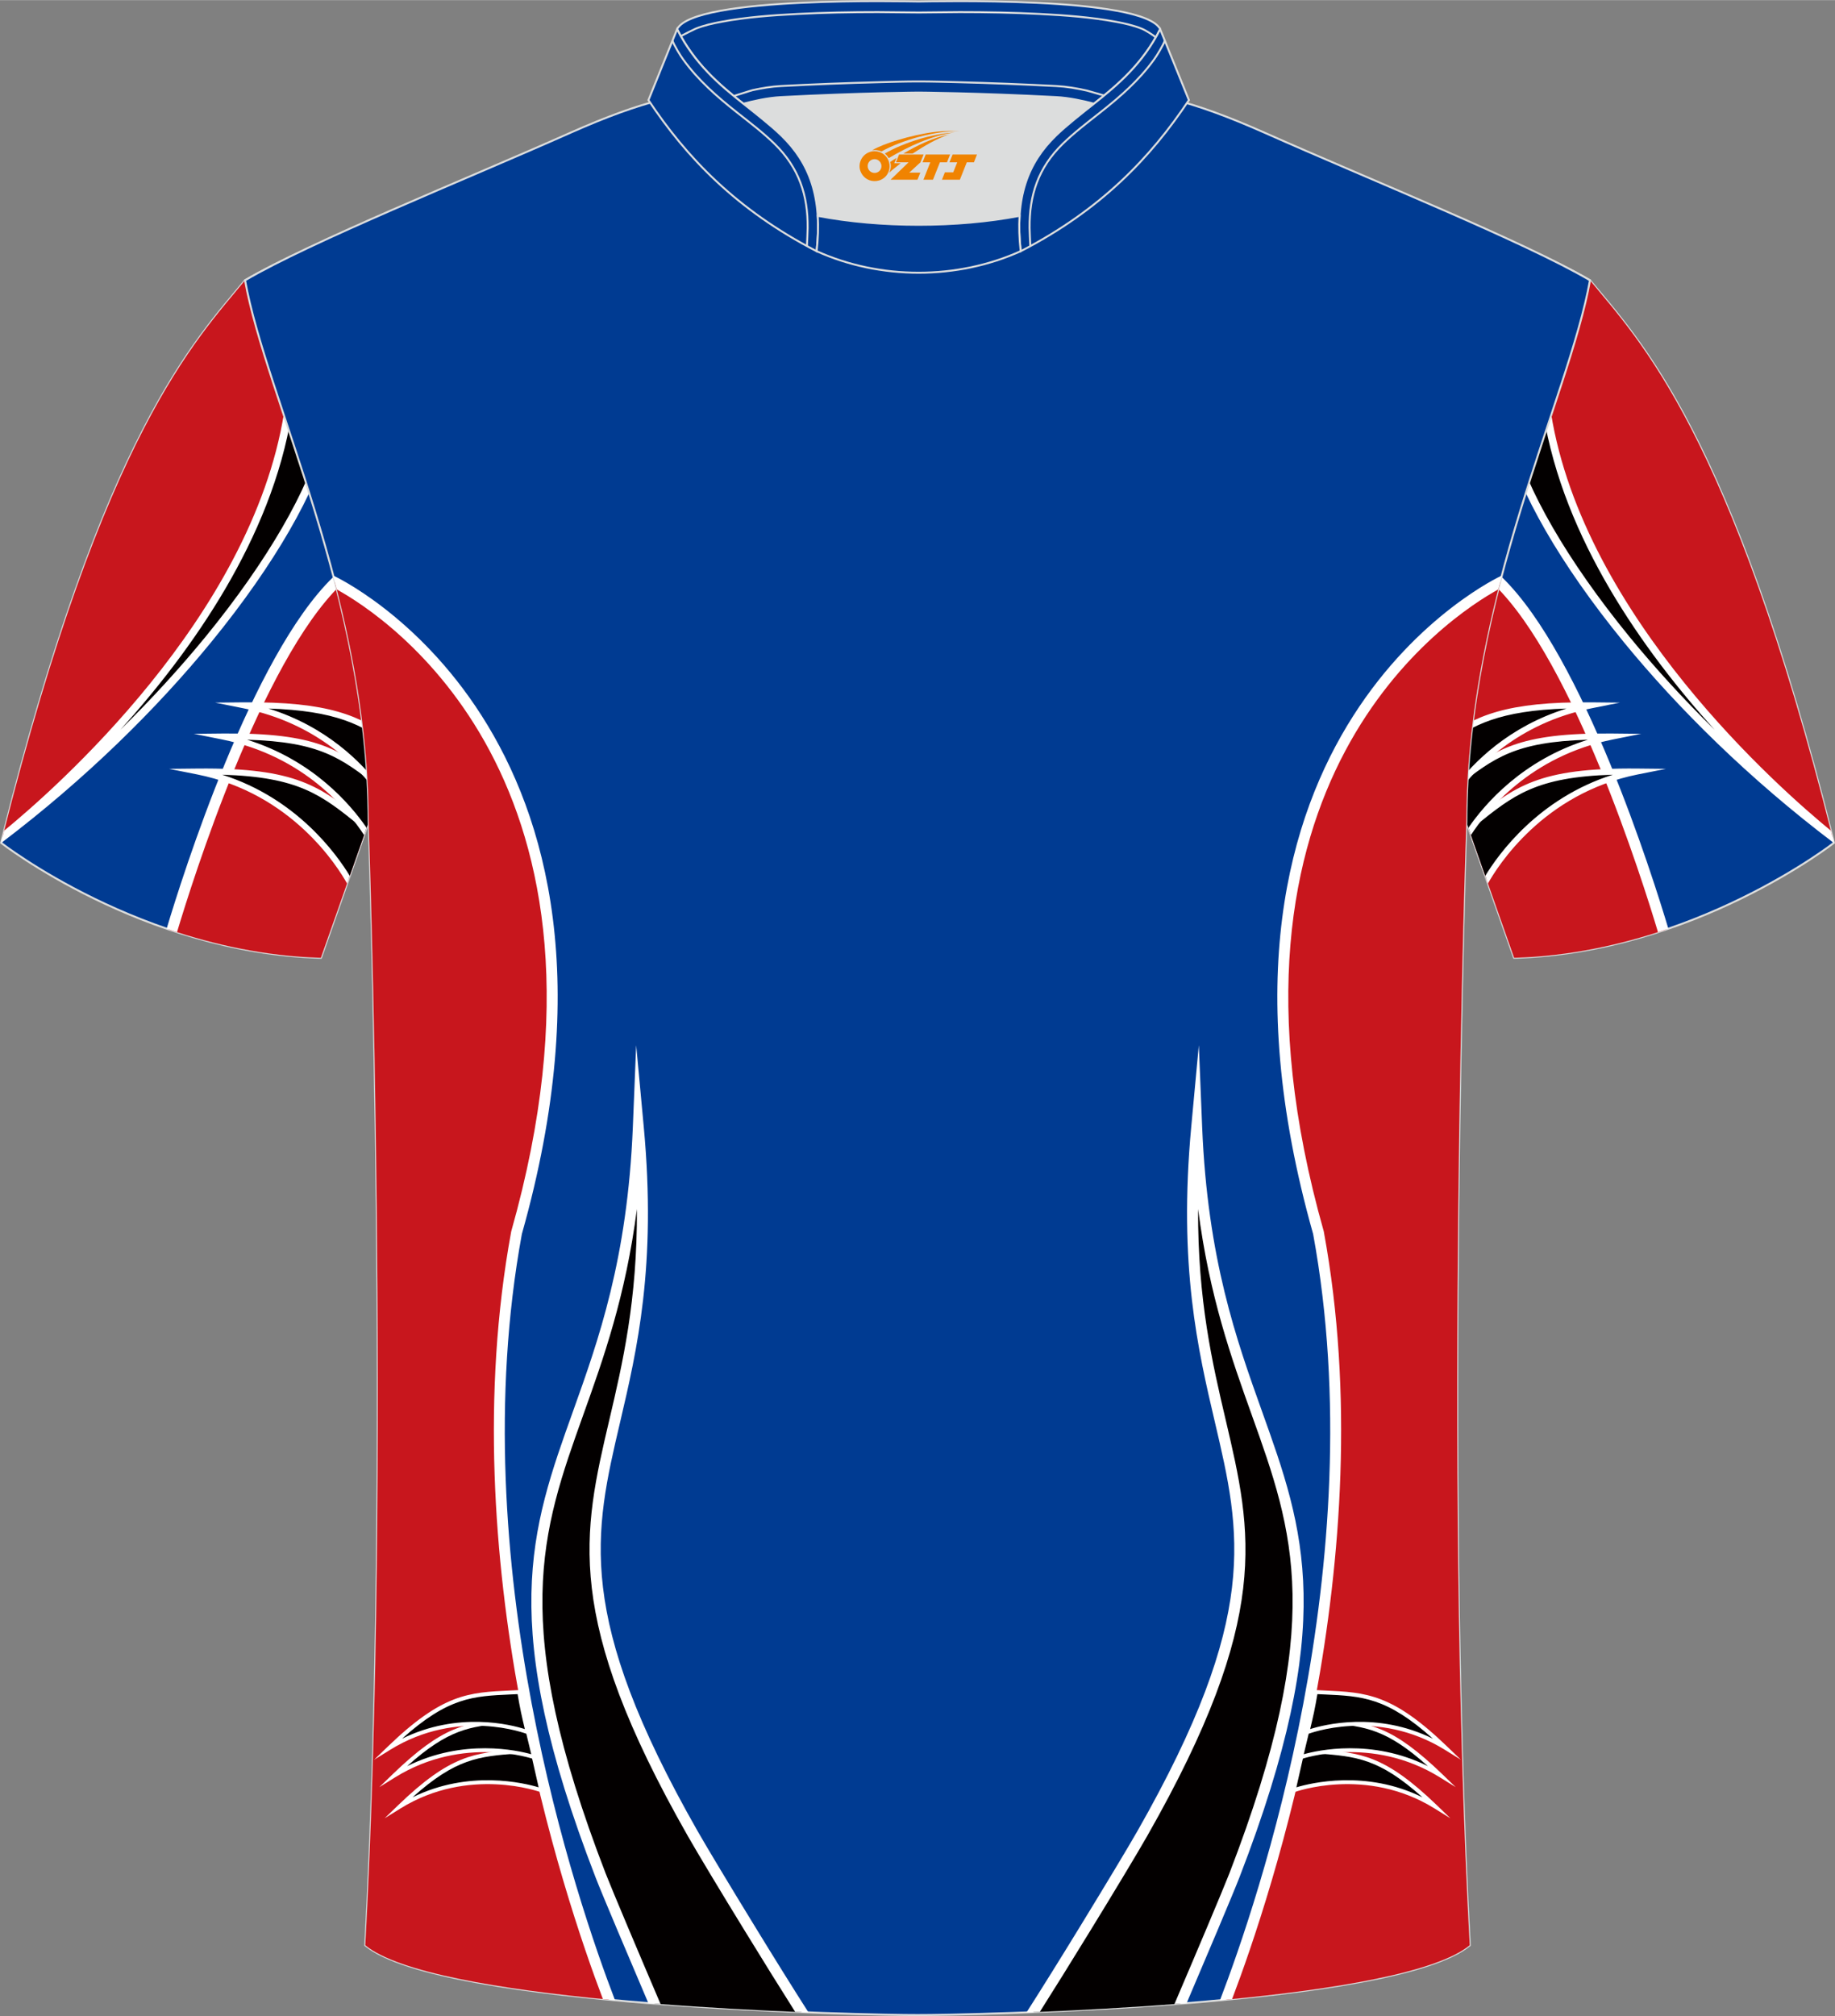 <?xml version="1.0" encoding="utf-8"?>
<!-- Generator: Adobe Illustrator 24.0.1, SVG Export Plug-In . SVG Version: 6.00 Build 0)  -->
<svg xmlns="http://www.w3.org/2000/svg" xmlns:xlink="http://www.w3.org/1999/xlink" version="1.1" id="图层_1" x="0px" y="0px" width="375.2px" height="412px" viewBox="0 0 375.15 411.9" enable-background="new 0 0 375.15 411.9" xml:space="preserve">
<rect x="0" y="0" width="375.15" height="411.9" fill="#808080" stroke="none"/>
<path fill-rule="evenodd" clip-rule="evenodd" fill="#003B92" stroke="#DCDDDD" stroke-width="0.4" stroke-miterlimit="22.926" d="  M50.1,57.25C39.99,69.57,21.12,88.45,0.23,172.19c0,0,28.82,22.5,65.38,23.48c0,0,7.07-20.03,9.77-27.75  c22.09-62.75-1.9-115.27,94.43-150.28c-1.42-0.26-3.07-0.26-4.87-0.1l0.08-0.01c-13.81-0.84-17.65-1.2-23.63,0.63  c-9.52,3.25-15.42,5.59-24.76,9.73C94.96,37.54,63.61,49.31,50.1,57.25z"/>
<g>
	<path fill-rule="evenodd" clip-rule="evenodd" fill="#C8161D" d="M34.53,189.89c3.64-11.65,18.12-55.46,34.29-71.16   c0.05-0.04,0.31-0.29,0.64-0.57c6.35,3.13,11.5,6.23,15.67,9.31c-2.19,12.92-4.82,26.43-9.76,40.46   c-2.7,7.72-9.77,27.75-9.77,27.75C54.3,195.37,43.73,193,34.53,189.89z"/>
	<path fill-rule="evenodd" clip-rule="evenodd" fill="#FFFFFF" d="M85.34,126.25c-4.14-3-9.2-6.02-15.37-9.07l-0.68-0.34l-0.57,0.5   c-0.09,0.08-0.21,0.18-0.34,0.3l0,0c-0.15,0.13-0.29,0.26-0.32,0.3l-0.01,0.01c-16.57,16.09-30.71,60.85-33.98,71.77   c0.7,0.24,1.41,0.48,2.12,0.71c3.16-10.54,17.22-55.17,33.43-70.92l0.04-0.04c6.21,3.11,11.24,6.17,15.28,9.21   C85.07,127.87,85.2,127.06,85.34,126.25z"/>
	<path fill-rule="evenodd" clip-rule="evenodd" fill="#030000" d="M71.23,179.7c-2.46-4.21-12-18.34-30.78-22.09   c20.11-0.2,24.84,3.67,33.5,10.65c0.18,0.15,0.54,0.43,1.02,0.8C73.99,171.86,72.62,175.76,71.23,179.7z"/>
	<path fill-rule="evenodd" clip-rule="evenodd" fill="#FFFFFF" d="M70.95,180.49c-1.88-3.37-11.25-18.41-30.65-22.28l-5.74-1.14   l5.86-0.06c20.27-0.2,25.11,3.69,33.83,10.72l0.93,0.74l-0.43,1.22c-0.43-0.35-0.86-0.69-1.27-1.02   c-7.74-6.24-12.34-9.94-28.05-10.4c15.25,4.82,23.43,16.3,26.07,20.65l0.01,0.01L70.95,180.49z"/>
	<path fill-rule="evenodd" clip-rule="evenodd" fill="#030000" d="M74.69,169.88c-3.45-5.17-12.51-16.08-29.21-19.42   c19.62-0.19,23.9,3.4,32.35,9.91c-0.75,2.5-1.56,5.01-2.45,7.55L74.69,169.88z"/>
	<path fill-rule="evenodd" clip-rule="evenodd" fill="#FFFFFF" d="M74.43,170.6c-3.18-4.9-12.13-16.16-29.07-19.54l-5.74-1.15   l5.86-0.06c19.48-0.19,24.02,3.31,32.29,9.69l0.25,0.19c-0.12,0.42-0.25,0.84-0.38,1.26L77,160.5c-7.28-5.62-11.58-8.95-26.48-9.38   c13.42,4.18,21.1,13.16,24.43,18L74.43,170.6z"/>
	<path fill-rule="evenodd" clip-rule="evenodd" fill="#030000" d="M77.49,161.49c-4.05-5.49-12.7-14.4-27.63-17.38   c17.23-0.16,23.83,2.74,30.3,7.8C79.36,155.07,78.48,158.27,77.49,161.49z"/>
	<path fill-rule="evenodd" clip-rule="evenodd" fill="#FFFFFF" d="M77.26,162.22c-3.85-5.37-12.42-14.5-27.53-17.53L44,143.54   l5.86-0.06c17.26-0.17,23.98,2.72,30.48,7.76c-0.11,0.44-0.22,0.88-0.33,1.32c-5.78-4.56-11.59-7.39-25.11-7.81   c11.85,3.69,19.09,11.06,22.82,16.01C77.56,161.25,77.41,161.73,77.26,162.22z"/>
	<path fill-rule="evenodd" clip-rule="evenodd" fill="#C8161D" d="M0.55,170.9c8.74-7.05,51.59-43.55,58.33-86.86   c0-0.02,0.03-0.33,0.08-0.76c-3.79-1.58-3.54-17.04-4.79-28.27c-1.49,0.77-2.85,1.52-4.07,2.24C40.05,69.5,21.31,88.26,0.55,170.9z   "/>
	<path fill-rule="evenodd" clip-rule="evenodd" fill="#030000" d="M0.55,170.9c8.71-7.02,51.26-43.27,58.25-86.36   c0.02-0.08,0.12-0.58,0.23-1.23c2.74,1.14,5.41,2.27,7.96,3.4c-0.25,1.27-0.53,2.6-0.64,3.09c-4.54,18.5-28.43,52.65-65.82,81.16   L0.55,170.9z"/>
	<path fill-rule="evenodd" clip-rule="evenodd" fill="#FFFFFF" d="M59.77,83.62l-0.15,0.91c-4.09,25.42-20.41,48.43-35.02,64.57   c6.46-6.35,12.26-12.73,17.34-18.92c13-15.88,21.21-30.53,23.71-40.53l0,0c0.12-0.56,0.21-1.01,0.27-1.36   c0.04-0.22,0.19-1.1,0.33-1.94l1.54,0.69c-0.16,0.73-0.28,1.36-0.32,1.55c-0.11,0.57-0.19,1.02-0.28,1.39l0,0.03   c-2.53,10.2-10.86,25.09-24,41.16c-11.07,13.52-25.58,27.91-42.95,41.05l-0.02-0.01c0.21-0.85,0.42-1.67,0.63-2.51   c10.13-8.29,50.49-43.58,57.22-85.35c0.02-0.13,0.11-0.73,0.19-1.34C58.75,83.18,59.26,83.39,59.77,83.62z"/>
</g>
<path fill-rule="evenodd" clip-rule="evenodd" fill="#003B92" stroke="#DCDDDD" stroke-width="0.4" stroke-miterlimit="22.926" d="  M325.05,57.25c10.11,12.32,28.99,31.2,49.88,114.94c0,0-28.82,22.5-65.38,23.48c0,0-7.07-20.03-9.77-27.75  c-22.09-62.75,1.9-115.27-94.43-150.28c1.42-0.26,3.07-0.26,4.87-0.1l-0.08-0.01c13.81-0.84,17.65-1.2,23.63,0.63  c9.52,3.25,15.42,5.59,24.76,9.73C280.19,37.54,311.54,49.31,325.05,57.25z"/>
<g>
	<path fill-rule="evenodd" clip-rule="evenodd" fill="#C8161D" d="M340.62,189.89c-3.64-11.65-18.12-55.46-34.29-71.16   c-0.05-0.04-0.31-0.29-0.64-0.57c-6.35,3.13-11.5,6.23-15.67,9.31c2.19,12.92,4.82,26.43,9.76,40.46   c2.7,7.72,9.77,27.75,9.77,27.75C320.85,195.37,331.42,193,340.62,189.89z"/>
	<path fill-rule="evenodd" clip-rule="evenodd" fill="#FFFFFF" d="M289.81,126.25c4.14-3,9.2-6.02,15.37-9.07l0.68-0.34l0.57,0.5   c0.09,0.08,0.21,0.18,0.34,0.3l0,0c0.15,0.13,0.29,0.26,0.32,0.3l0.01,0.01c16.57,16.09,30.71,60.85,33.98,71.77   c-0.7,0.24-1.41,0.48-2.12,0.71c-3.16-10.54-17.22-55.17-33.43-70.92l-0.04-0.04c-6.21,3.11-11.24,6.17-15.28,9.21   C290.09,127.87,289.95,127.06,289.81,126.25z"/>
	<path fill-rule="evenodd" clip-rule="evenodd" fill="#030000" d="M303.92,179.7c2.46-4.21,12-18.34,30.78-22.09   c-20.11-0.2-24.84,3.67-33.5,10.65c-0.18,0.15-0.54,0.43-1.02,0.8C301.16,171.86,302.53,175.76,303.92,179.7z"/>
	<path fill-rule="evenodd" clip-rule="evenodd" fill="#FFFFFF" d="M304.2,180.49c1.88-3.37,11.25-18.41,30.65-22.28l5.74-1.14   l-5.85-0.06c-20.27-0.2-25.11,3.69-33.83,10.72l-0.93,0.74l0.43,1.22c0.43-0.35,0.86-0.69,1.27-1.02   c7.74-6.24,12.34-9.94,28.05-10.4c-15.25,4.82-23.43,16.3-26.07,20.65l-0.01,0.01L304.2,180.49z"/>
	<path fill-rule="evenodd" clip-rule="evenodd" fill="#030000" d="M300.47,169.88c3.45-5.17,12.51-16.08,29.21-19.42   c-19.62-0.19-23.9,3.4-32.35,9.91c0.75,2.5,1.56,5.01,2.45,7.55L300.47,169.88z"/>
	<path fill-rule="evenodd" clip-rule="evenodd" fill="#FFFFFF" d="M300.72,170.6c3.18-4.9,12.13-16.16,29.07-19.54l5.74-1.15   l-5.86-0.06c-19.48-0.19-24.02,3.31-32.29,9.69l-0.25,0.19c0.12,0.42,0.25,0.84,0.38,1.26l0.64-0.49   c7.28-5.62,11.58-8.95,26.48-9.38c-13.42,4.18-21.1,13.16-24.43,18L300.72,170.6z"/>
	<path fill-rule="evenodd" clip-rule="evenodd" fill="#030000" d="M297.67,161.49c4.05-5.49,12.7-14.4,27.63-17.38   c-17.23-0.16-23.83,2.74-30.3,7.8C295.79,155.07,296.67,158.27,297.67,161.49z"/>
	<path fill-rule="evenodd" clip-rule="evenodd" fill="#FFFFFF" d="M297.89,162.22c3.85-5.37,12.42-14.5,27.53-17.53l5.74-1.15   l-5.86-0.06c-17.26-0.17-23.98,2.72-30.48,7.76c0.11,0.44,0.22,0.88,0.33,1.32c5.78-4.56,11.59-7.39,25.11-7.81   c-11.85,3.69-19.09,11.06-22.82,16.01C297.59,161.25,297.74,161.73,297.89,162.22z"/>
	<path fill-rule="evenodd" clip-rule="evenodd" fill="#C8161D" d="M374.6,170.9c-8.74-7.05-51.59-43.55-58.33-86.86   c0-0.02-0.03-0.33-0.08-0.76c3.79-1.58,3.54-17.04,4.79-28.27c1.49,0.77,2.85,1.52,4.07,2.24C335.1,69.5,353.84,88.26,374.6,170.9z   "/>
	<path fill-rule="evenodd" clip-rule="evenodd" fill="#030000" d="M374.6,170.9c-8.71-7.02-51.26-43.27-58.25-86.36   c-0.02-0.08-0.12-0.58-0.23-1.23c-2.74,1.14-5.41,2.27-7.96,3.4c0.25,1.27,0.53,2.6,0.64,3.09c4.54,18.5,28.43,52.65,65.82,81.16   L374.6,170.9z"/>
	<path fill-rule="evenodd" clip-rule="evenodd" fill="#FFFFFF" d="M315.38,83.62l0.15,0.91c4.09,25.42,20.41,48.43,35.02,64.57   c-6.46-6.35-12.26-12.73-17.34-18.92c-13-15.88-21.21-30.53-23.71-40.53l0,0c-0.12-0.56-0.21-1.01-0.27-1.36   c-0.04-0.22-0.19-1.1-0.33-1.94l-1.54,0.69c0.16,0.73,0.28,1.36,0.32,1.55c0.11,0.57,0.19,1.02,0.28,1.39l0,0.03   c2.53,10.2,10.86,25.09,24,41.16c11.07,13.52,25.58,27.91,42.95,41.05l0.02-0.01c-0.21-0.85-0.42-1.67-0.63-2.51   c-10.13-8.29-50.49-43.58-57.22-85.35c-0.02-0.13-0.11-0.73-0.19-1.34C316.4,83.18,315.89,83.39,315.38,83.62z"/>
</g>
<path fill-rule="evenodd" clip-rule="evenodd" fill="#003B92" stroke="#DCDDDD" stroke-width="0.4" stroke-miterlimit="22.926" d="  M187.58,411.7c9.6,0.03,97.5-1.61,112.9-14.26c-5.31-97.54-0.69-229.52-0.69-229.52c0-45.99,21.04-86.85,25.27-110.67  c-13.51-7.94-44.86-20.52-66.53-30.16c-29.76-13.19-33.84-7.48-70.54-7.48s-41.59-5.72-71.35,7.48  C94.96,36.73,63.61,49.31,50.1,57.25c4.23,23.82,25.27,64.68,25.27,110.67c0,0,4.62,131.99-0.69,229.52  C90.08,410.09,177.97,411.73,187.58,411.7z"/>
<g>
	<path fill-rule="evenodd" clip-rule="evenodd" fill="#C8161D" d="M306.66,118.98c-7,3.64-64.3,36.77-37.11,132.89   c12.27,66.86-10.96,135.86-18.9,156.69c22.09-2.1,43.02-5.53,49.82-11.12c-5.31-97.54-0.69-229.52-0.69-229.52   C299.78,150.68,302.74,134.15,306.66,118.98z"/>
	<path fill-rule="evenodd" clip-rule="evenodd" fill="#FFFFFF" d="M306.29,120.42c-9.78,5.39-61.75,38.95-35.66,131.15l0.01,0.04   l0.01,0.06c12.24,66.68-10.6,135.28-18.76,156.77c-0.83,0.08-1.65,0.16-2.48,0.24c7.73-20.12,31.37-89.36,19.05-156.56   c-29.16-103.12,38.2-134.37,38.4-134.46l0.17-0.08C306.78,118.51,306.53,119.47,306.29,120.42z"/>
	<path fill-rule="evenodd" clip-rule="evenodd" fill="#030000" d="M241.36,409.36c3.64-8.51,9.66-22.7,11.02-26.22   c32.04-82.9-4.8-81.05-7.72-152.84c-6.77,72.61,30.31,71.56-11.13,144.31c-3.65,6.41-16.13,26.83-22.31,36.5   C220.14,410.75,230.67,410.2,241.36,409.36z"/>
	<path fill-rule="evenodd" clip-rule="evenodd" fill="#FFFFFF" d="M240.1,409.46c1.9-4.44,4.5-10.55,6.68-15.72   c2.08-4.93,3.87-9.24,4.55-10.98c19.79-51.2,13.13-69.81,4.57-93.71c-4.1-11.46-8.64-24.12-10.96-42.04   c-0.09,18.67,2.95,31.63,5.64,43.08c5.44,23.19,9.45,40.27-16.06,85.05c-2.02,3.54-6.72,11.35-11.58,19.26   c-3.77,6.15-7.62,12.34-10.36,16.65c-0.92,0.04-1.83,0.07-2.72,0.11c2.79-4.35,7.04-11.16,11.15-17.88   c4.84-7.9,9.53-15.68,11.54-19.2c25.09-44.04,21.16-60.78,15.83-83.5c-3.45-14.72-7.49-31.92-4.84-60.37l1.55-16.68l0.68,16.73   c1.1,26.97,7.02,43.5,12.23,58.07c8.71,24.31,15.49,43.25-4.59,95.19c-0.67,1.73-2.47,6.06-4.57,11.04   c-2.12,5.02-4.45,10.5-6.24,14.7C241.78,409.33,240.94,409.4,240.1,409.46z"/>
	<path fill-rule="evenodd" clip-rule="evenodd" fill="#030000" d="M264.49,365.78c0,0,14.83-5.43,29.01,3.38   c-11.93-11.5-16.61-10.57-27.15-11.55L264.49,365.78z"/>
	<path fill-rule="evenodd" clip-rule="evenodd" fill="#FFFFFF" d="M264.63,366.15c0.05-0.01,14.64-5.36,28.65,3.34l3.23,2   l-2.72-2.63c-10.72-10.34-15.66-10.74-24.13-11.4c-1.06-0.08-2.18-0.17-3.27-0.27l-0.36-0.03l-0.07,0.34l-1.86,8.18l-0.16,0.71   L264.63,366.15L264.63,366.15L264.63,366.15z M290.81,367.21c-11.59-5.71-22.9-2.9-25.78-2.04l1.62-7.14   c1.07,0.09,2.02,0.17,2.92,0.24C277.22,358.87,281.92,359.24,290.81,367.21z"/>
	<path fill-rule="evenodd" clip-rule="evenodd" fill="#030000" d="M265.96,358.99c0,0,14.46-5.02,28.63,3.78   c-11.93-11.5-16.04-10.22-26.76-11.59L265.96,358.99z"/>
	<path fill-rule="evenodd" clip-rule="evenodd" fill="#FFFFFF" d="M266.09,359.38c0.05-0.01,14.26-4.95,28.28,3.75l3.23,2   l-2.72-2.63c-10.36-9.99-14.87-10.43-22.82-11.24c-1.29-0.13-2.67-0.27-4.17-0.47l-0.36-0.05l-0.08,0.35l-1.87,7.79l-0.17,0.71   L266.09,359.38L266.09,359.38L266.09,359.38z M291.91,360.84c-11.52-5.72-22.56-3.22-25.37-2.43l1.63-6.77   c1.38,0.16,2.64,0.29,3.81,0.41C279.1,352.78,283.41,353.22,291.91,360.84z"/>
	<path fill-rule="evenodd" clip-rule="evenodd" fill="#030000" d="M267.29,353.89c0,0,14.18-5.52,28.37,3.3   c-11.93-11.5-17.1-11-26.67-11.49C268.55,348.39,267.99,351.12,267.29,353.89z"/>
	<path fill-rule="evenodd" clip-rule="evenodd" fill="#FFFFFF" d="M267.43,354.26c0.05-0.01,13.99-5.43,28,3.27l3.23,2l-2.72-2.62   c-11.29-10.9-16.6-11.13-25.19-11.53c-0.55-0.02-1.11-0.05-1.74-0.08l-0.36-0.02l-0.06,0.35c-0.21,1.34-0.47,2.68-0.74,4.02   c-0.27,1.36-0.6,2.72-0.95,4.13l-0.19,0.74L267.43,354.26L267.43,354.26L267.43,354.26z M292.96,355.24   c-11.45-5.65-22.27-2.87-25.11-1.97c0.27-1.14,0.55-2.3,0.79-3.44c0.25-1.23,0.49-2.48,0.69-3.7c0.47,0.02,0.92,0.05,1.38,0.06   C278.47,346.54,283.49,346.76,292.96,355.24z"/>
	<path fill-rule="evenodd" clip-rule="evenodd" fill="#C8161D" d="M68.49,118.98c7,3.64,64.3,36.77,37.11,132.89   c-12.27,66.86,10.96,135.86,18.9,156.69c-22.09-2.1-43.02-5.53-49.82-11.12c5.31-97.54,0.69-229.52,0.69-229.52   C75.37,150.68,72.41,134.15,68.49,118.98z"/>
	<path fill-rule="evenodd" clip-rule="evenodd" fill="#FFFFFF" d="M68.86,120.42c9.78,5.39,61.75,38.95,35.66,131.15l-0.01,0.04   l-0.01,0.06c-12.24,66.68,10.6,135.28,18.76,156.77c0.83,0.08,1.65,0.16,2.48,0.24c-7.73-20.12-31.37-89.36-19.05-156.56   c29.16-103.12-38.2-134.37-38.4-134.46l-0.17-0.08C68.37,118.51,68.62,119.47,68.86,120.42z"/>
	<path fill-rule="evenodd" clip-rule="evenodd" fill="#030000" d="M133.79,409.36c-3.64-8.51-9.66-22.7-11.02-26.22   c-32.04-82.9,4.8-81.05,7.72-152.84c6.77,72.61-30.31,71.56,11.13,144.31c3.65,6.41,16.13,26.83,22.31,36.5   C155.01,410.75,144.48,410.2,133.79,409.36z"/>
	<path fill-rule="evenodd" clip-rule="evenodd" fill="#FFFFFF" d="M135.05,409.46c-1.9-4.44-4.5-10.55-6.68-15.72   c-2.08-4.93-3.87-9.24-4.55-10.98c-19.79-51.2-13.13-69.81-4.57-93.71c4.1-11.46,8.64-24.12,10.96-42.04   c0.09,18.67-2.95,31.63-5.64,43.08c-5.44,23.19-9.45,40.27,16.06,85.05c2.02,3.54,6.72,11.35,11.58,19.26   c3.77,6.15,7.62,12.34,10.36,16.65c0.92,0.04,1.83,0.07,2.72,0.11c-2.79-4.35-7.04-11.16-11.15-17.88   c-4.84-7.9-9.53-15.68-11.54-19.2c-25.09-44.04-21.16-60.78-15.83-83.5c3.45-14.72,7.49-31.92,4.84-60.37l-1.55-16.68l-0.68,16.73   c-1.1,26.97-7.02,43.5-12.23,58.07c-8.71,24.31-15.49,43.25,4.59,95.19c0.67,1.73,2.47,6.06,4.57,11.04   c2.12,5.02,4.45,10.5,6.24,14.7C133.37,409.33,134.21,409.4,135.05,409.46z"/>
	<path fill-rule="evenodd" clip-rule="evenodd" fill="#030000" d="M110.66,365.78c0,0-14.83-5.43-29.01,3.38   c11.93-11.5,16.61-10.57,27.15-11.55L110.66,365.78z"/>
	<path fill-rule="evenodd" clip-rule="evenodd" fill="#FFFFFF" d="M110.52,366.15c-0.05-0.01-14.64-5.36-28.65,3.34l-3.23,2   l2.72-2.63c10.72-10.34,15.66-10.74,24.13-11.4c1.06-0.08,2.18-0.17,3.27-0.27l0.36-0.03l0.07,0.34l1.86,8.18l0.16,0.71   L110.52,366.15L110.52,366.15L110.52,366.15z M84.34,367.21c11.59-5.71,22.9-2.9,25.78-2.04l-1.62-7.14   c-1.07,0.09-2.02,0.17-2.92,0.24C97.93,358.87,93.23,359.24,84.34,367.21z"/>
	<path fill-rule="evenodd" clip-rule="evenodd" fill="#030000" d="M109.19,358.99c0,0-14.46-5.02-28.63,3.78   c11.93-11.5,16.04-10.22,26.76-11.59L109.19,358.99z"/>
	<path fill-rule="evenodd" clip-rule="evenodd" fill="#FFFFFF" d="M109.06,359.38c-0.05-0.01-14.26-4.95-28.28,3.75l-3.23,2   l2.72-2.63c10.36-9.99,14.87-10.43,22.82-11.24c1.29-0.13,2.67-0.27,4.17-0.47l0.36-0.05l0.08,0.35l1.87,7.79l0.17,0.71   L109.06,359.38L109.06,359.38L109.06,359.38z M83.24,360.84c11.52-5.72,22.56-3.22,25.37-2.43l-1.63-6.77   c-1.38,0.16-2.64,0.29-3.81,0.41C96.05,352.78,91.74,353.22,83.24,360.84z"/>
	<path fill-rule="evenodd" clip-rule="evenodd" fill="#030000" d="M107.86,353.89c0,0-14.18-5.52-28.37,3.3   c11.93-11.5,17.1-11,26.67-11.49C106.6,348.39,107.16,351.12,107.86,353.89z"/>
	<path fill-rule="evenodd" clip-rule="evenodd" fill="#FFFFFF" d="M107.72,354.26c-0.05-0.01-13.99-5.43-28,3.27l-3.23,2l2.72-2.62   c11.29-10.9,16.6-11.13,25.19-11.53c0.55-0.02,1.11-0.05,1.74-0.08l0.36-0.02l0.06,0.35c0.21,1.34,0.47,2.68,0.74,4.02   c0.27,1.36,0.6,2.72,0.95,4.13l0.19,0.74L107.72,354.26L107.72,354.26L107.72,354.26z M82.19,355.24   c11.45-5.65,22.27-2.87,25.11-1.97c-0.27-1.14-0.55-2.3-0.79-3.44c-0.25-1.23-0.49-2.48-0.69-3.7c-0.47,0.02-0.92,0.05-1.38,0.06   C96.68,346.54,91.66,346.76,82.19,355.24z"/>
</g>
<path fill-rule="evenodd" clip-rule="evenodd" fill="#DCDDDD" d="M167.18,44.08c12.75,2.44,28.51,2.44,41.26,0  c0.44-7.05,3.02-12.13,7.41-16.4c2.09-2.04,5.48-4.68,7.77-6.5c0.71-0.54,1.4-1.11,2.09-1.68c-0.3-0.07-3.15-0.92-3.46-0.99  c-2.07-0.47-4.17-0.84-6.27-0.95c-6.71-0.35-13.43-0.61-20.15-0.79c-2.67-0.07-5.36-0.15-8.02-0.15c-2.67,0-5.36,0.08-8.02,0.15  c-6.72,0.17-13.44,0.44-20.15,0.79c-1.92,0.1-3.84,0.41-5.73,0.83c-0.49,0.11-3.41,1.08-3.89,1.2c0.65,0.54,1.31,1.06,1.96,1.57  c2.59,2,5.45,4.23,7.8,6.52C164.15,31.95,166.74,37.03,167.18,44.08z"/>
<path fill-rule="evenodd" clip-rule="evenodd" fill="#003B92" stroke="#DCDDDD" stroke-width="0.4" stroke-miterlimit="22.926" d="  M138.43,5.94c3.45-6.82,47.26-5.66,49.38-5.66c2.12,0,45.93-1.16,49.38,5.66c-3.56,7.07-8.63,11.35-13.54,15.23  c-2.12-0.55-4.99-1.21-7.77-1.35c-16.28-0.85-28.07-0.93-28.07-0.93s-11.79,0.08-28.07,0.93c-2.78,0.14-5.65,0.8-7.77,1.35  C147.06,17.29,141.99,13,138.43,5.94z"/>
<path fill-rule="evenodd" clip-rule="evenodd" fill="none" stroke="#DCDDDD" stroke-width="0.4" stroke-miterlimit="22.926" d="  M236.29,7.6c-0.38-0.33-2.06-1.45-2.88-1.76c-1.65-0.67-3.54-1.09-5.27-1.41c-5.06-0.95-10.42-1.33-15.54-1.6  c-5.46-0.28-10.93-0.38-16.39-0.38c-2.8,0-5.6,0.08-8.39,0.08c-2.79,0-5.59-0.08-8.39-0.08c-5.46,0-10.94,0.1-16.4,0.38  c-5.13,0.26-10.48,0.65-15.54,1.6c-1.74,0.32-3.62,0.74-5.27,1.41c-0.22,0.09-2.6,1.27-3.03,1.51"/>
<path fill-rule="evenodd" clip-rule="evenodd" fill="none" stroke="#DCDDDD" stroke-width="0.4" stroke-miterlimit="22.926" d="  M150.01,19.59c0.48-0.12,3.41-1.09,3.89-1.2c1.89-0.41,3.81-0.73,5.73-0.83c6.71-0.36,13.43-0.62,20.15-0.79  c2.67-0.07,5.36-0.15,8.02-0.15c2.67,0,5.36,0.08,8.03,0.15c6.72,0.17,13.43,0.44,20.15,0.79c2.1,0.11,4.21,0.47,6.28,0.94  c0.31,0.07,3.15,0.92,3.46,1"/>
<path fill-rule="evenodd" clip-rule="evenodd" fill="#003B92" stroke="#DCDDDD" stroke-width="0.4" stroke-miterlimit="22.926" d="  M138.43,5.94l-5.86,14.49c7.8,11.74,18.01,22.42,34.38,30.88c1.23-11.03-1.43-18.02-7.18-23.62c-2.09-2.04-5.48-4.69-7.77-6.5  C147.08,17.3,142,13.02,138.43,5.94z"/>
<path fill-rule="evenodd" clip-rule="evenodd" fill="none" stroke="#DCDDDD" stroke-width="0.4" stroke-miterlimit="22.926" stroke-dasharray="1044.432,522.17" d="  M164.97,50.26c0.03-0.52,0.15-3.21,0.15-3.72c0.06-6.62-1.73-12.26-6.8-17.2c-2.33-2.27-5.06-4.35-7.6-6.35  c-4.26-3.36-7.97-6.62-11.02-10.82c-0.57-0.74-1.95-3.04-2.22-3.9"/>
<path fill-rule="evenodd" clip-rule="evenodd" fill="#003B92" stroke="#DCDDDD" stroke-width="0.4" stroke-miterlimit="22.926" d="  M237.19,5.94l5.87,14.49c-7.81,11.74-18.01,22.42-34.38,30.88c-1.24-11.03,1.42-18.02,7.18-23.62c2.09-2.04,5.48-4.69,7.77-6.5  C228.53,17.3,233.61,13.02,237.19,5.94z"/>
<path fill-rule="evenodd" clip-rule="evenodd" fill="none" stroke="#DCDDDD" stroke-width="0.4" stroke-miterlimit="22.926" d="  M210.64,50.26c-0.03-0.52-0.15-3.21-0.15-3.72c-0.06-6.62,1.72-12.26,6.8-17.2c2.33-2.27,5.06-4.35,7.6-6.35  c4.26-3.36,7.97-6.62,11.02-10.82c0.56-0.74,1.95-3.04,2.22-3.9"/>
<path fill-rule="evenodd" clip-rule="evenodd" fill="#003B92" stroke="#DCDDDD" stroke-width="0.4" stroke-miterlimit="22.926" d="  M166.95,51.3c0.29-2.62,0.37-5.02,0.23-7.22c12.75,2.44,28.51,2.44,41.26,0c-0.14,2.2-0.06,4.6,0.23,7.22  C195.67,57.17,179.95,57.17,166.95,51.3z"/>

<g id="图层_x0020_1">
	<path fill="#F08300" d="M175.91,34.95c0.416,1.136,1.472,1.984,2.752,2.032c0.144,0,0.304,0,0.448-0.016h0.016   c0.016,0,0.064,0,0.128-0.016c0.032,0,0.048-0.016,0.08-0.016c0.064-0.016,0.144-0.032,0.224-0.048c0.016,0,0.016,0,0.032,0   c0.192-0.048,0.4-0.112,0.576-0.208c0.192-0.096,0.4-0.224,0.608-0.384c0.672-0.56,1.104-1.408,1.104-2.352   c0-0.224-0.032-0.448-0.08-0.672l0,0C181.75,33.07,181.7,32.9,181.62,32.72C181.15,31.63,180.07,30.87,178.8,30.87C177.11,30.87,175.73,32.24,175.73,33.94C175.73,34.29,175.79,34.63,175.91,34.95L175.91,34.95L175.91,34.95z M180.21,33.97L180.21,33.97C180.18,34.75,179.52,35.35,178.74,35.31C177.95,35.28,177.36,34.63,177.39,33.84c0.032-0.784,0.688-1.376,1.472-1.344   C179.63,32.53,180.24,33.2,180.21,33.97L180.21,33.97z"/>
	<polygon fill="#F08300" points="194.24,31.55 ,193.6,33.14 ,192.16,33.14 ,190.74,36.69 ,188.79,36.69 ,190.19,33.14 ,188.61,33.14    ,189.25,31.55"/>
	<path fill="#F08300" d="M196.21,26.82c-1.008-0.096-3.024-0.144-5.056,0.112c-2.416,0.304-5.152,0.912-7.616,1.664   C181.49,29.2,179.62,29.92,178.27,30.69C178.47,30.66,178.66,30.64,178.85,30.64c0.48,0,0.944,0.112,1.36,0.288   C184.31,28.61,191.51,26.56,196.21,26.82L196.21,26.82L196.21,26.82z"/>
	<path fill="#F08300" d="M181.68,32.29c4-2.368,8.88-4.672,13.488-5.248c-4.608,0.288-10.224,2-14.288,4.304   C181.2,31.6,181.47,31.92,181.68,32.29C181.68,32.29,181.68,32.29,181.68,32.29z"/>
	<polygon fill="#F08300" points="199.73,31.55 ,199.11,33.14 ,197.65,33.14 ,196.24,36.69 ,195.78,36.69 ,194.27,36.69 ,192.58,36.69    ,193.17,35.19 ,194.88,35.19 ,195.7,33.14 ,194.11,33.14 ,194.75,31.55"/>
	<polygon fill="#F08300" points="188.82,31.55 ,188.18,33.14 ,185.89,35.25 ,188.15,35.25 ,187.57,36.69 ,182.08,36.69 ,185.75,33.14    ,183.17,33.14 ,183.81,31.55"/>
	<path fill="#F08300" d="M194.1,27.41c-3.376,0.752-6.464,2.192-9.424,3.952h1.888C188.99,29.79,191.33,28.36,194.1,27.41z    M183.3,32.23C182.67,32.61,182.61,32.66,182,33.07c0.064,0.256,0.112,0.544,0.112,0.816c0,0.496-0.112,0.976-0.32,1.392   c0.176-0.16,0.32-0.304,0.432-0.4c0.272-0.24,0.768-0.64,1.6-1.296l0.32-0.256H182.82l0,0L183.3,32.23L183.3,32.23L183.3,32.23z"/>
</g>
</svg>